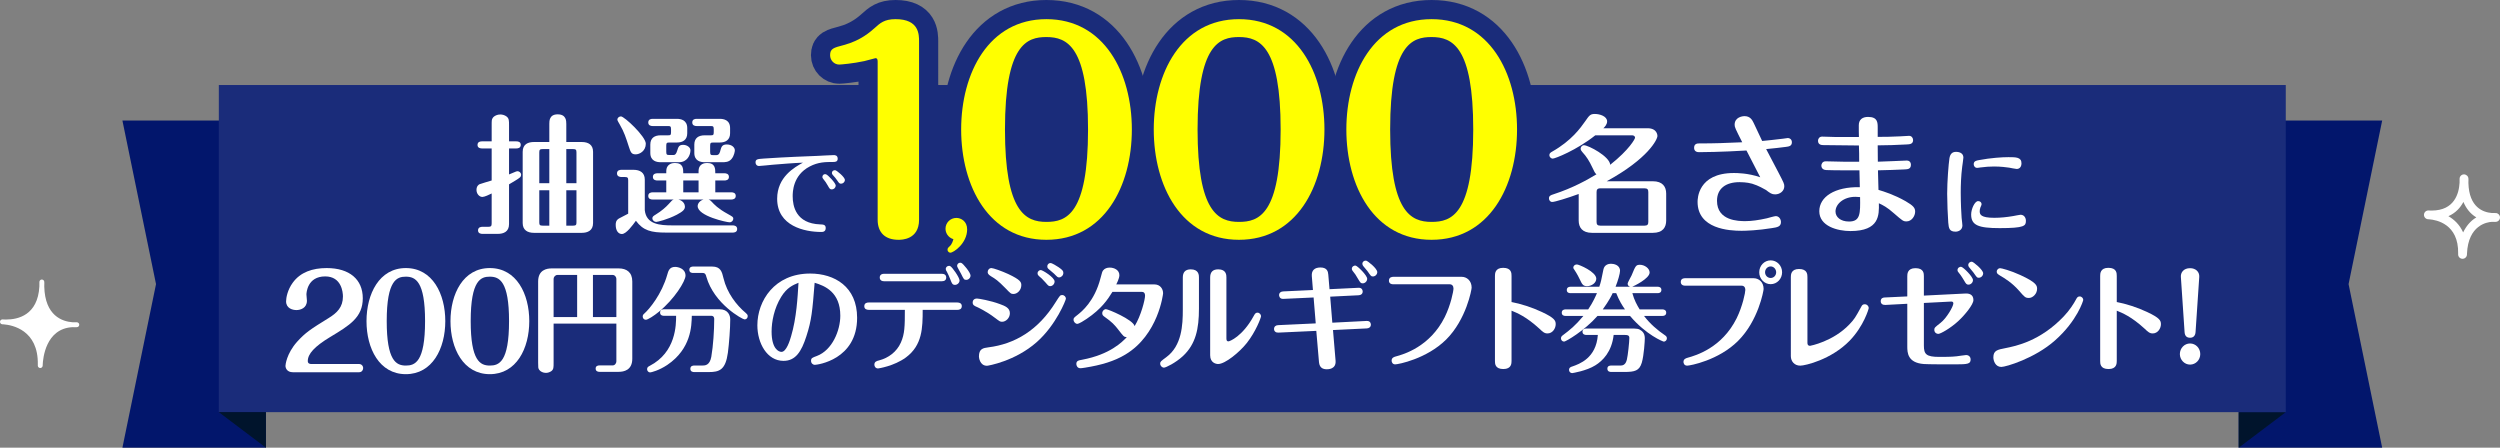 <?xml version="1.0" encoding="utf-8"?>
<!-- Generator: Adobe Illustrator 16.0.0, SVG Export Plug-In . SVG Version: 6.00 Build 0)  -->
<!DOCTYPE svg PUBLIC "-//W3C//DTD SVG 1.1//EN" "http://www.w3.org/Graphics/SVG/1.1/DTD/svg11.dtd">
<svg version="1.1" id="レイヤー_1" xmlns="http://www.w3.org/2000/svg" xmlns:xlink="http://www.w3.org/1999/xlink" x="0px"
	 y="0px" width="1236.858px" height="221.489px" viewBox="0 0 1236.858 221.489" enable-background="new 0 0 1236.858 221.489"
	 xml:space="preserve">
<rect x="0" y="0" width="1236.858" height="221.489" fill="#808080" stroke="none"/>
<g>
	<path fill-rule="evenodd" clip-rule="evenodd" fill="#FFFFFF" d="M20.701,139.493c0,0,1.555,21.048-19.496,19.742
		c0,0,19.388,0.096,18.702,21.638c0,0-0.005-21.144,18.095-20.217C38.002,160.656,19.968,162.497,20.701,139.493z"/>
	<path fill="#FFFFFF" d="M19.908,182.079c-0.006,0-0.013,0-0.019,0c-0.658-0.011-1.187-0.547-1.188-1.206c0,0,0-0.167,0.012-0.471
		c0.33-17.229-12.803-19.608-16.876-19.927c-0.232-0.01-0.467-0.021-0.705-0.036c-0.651-0.04-1.151-0.591-1.13-1.243
		c0.021-0.65,0.557-1.168,1.208-1.168c0.001,0,0.001,0,0.002,0c0,0,0.276,0.001,0.765,0.038c0.364,0.014,0.717,0.021,1.066,0.021
		c0.001,0,0.002,0,0.003,0c5.799-0.001,15.639-2.129,16.438-16.356c-0.016-0.737-0.012-1.502,0.013-2.275
		c0.021-0.642,0.54-1.155,1.181-1.168c0.646,0.004,1.181,0.479,1.229,1.118c0.003,0.039,0.067,0.948-0.007,2.363
		c0.356,14.47,8.902,17.289,14.022,17.672c0.687-0.03,1.401-0.027,2.145,0.011c0.63,0.032,1.129,0.544,1.145,1.175
		c0.016,0.631-0.456,1.167-1.083,1.23c-0.042,0.005-0.423,0.042-1.055,0.042c-0.383,0-0.779-0.014-1.18-0.041
		c-13.356,0.677-14.643,15.592-14.765,18.616c-0.003,0.145-0.007,0.291-0.011,0.438C21.092,181.563,20.558,182.079,19.908,182.079z
		 M9.027,159.779c4.267,1.769,9.13,5.33,11.148,12.5c0.329-1.016,0.731-2.057,1.224-3.083c2.014-4.197,5.022-7.105,8.846-8.602
		c-3.786-1.511-7.924-4.731-9.778-11.533c-0.5,1.373-1.163,2.758-2.041,4.075C16.188,156.499,13.039,158.719,9.027,159.779z"/>
</g>
<path fill="#FFFFFF" d="M1218.33,128.042c-0.011,0-0.021,0-0.032,0c-1.19-0.018-2.147-0.989-2.151-2.18c0,0,0-0.16,0.012-0.455
	c0.275-14.589-10.772-16.624-14.236-16.899c-0.21-0.009-0.422-0.02-0.638-0.033c-1.177-0.073-2.077-1.067-2.04-2.246
	c0.036-1.178,1.008-2.114,2.187-2.115c0,0,0.269,0,0.744,0.036c0.308,0.012,0.609,0.017,0.905,0.017c0,0,0.002,0,0.003,0
	c11.271-0.001,13.472-8.554,13.772-13.715c-0.014-0.668-0.01-1.358,0.013-2.075c0.037-1.161,0.976-2.089,2.137-2.112
	c1.136,0.008,2.136,0.864,2.222,2.022c0.007,0.093,0.063,0.932-0.003,2.233c0.313,12.125,7.337,14.53,11.593,14.867
	c0.637-0.027,1.294-0.022,1.979,0.012c1.136,0.059,2.028,0.98,2.062,2.118c0.033,1.137-0.82,2.109-1.951,2.233
	c0,0-0.805,0.093-2.138,0.009c-2.206,0.135-11.678,1.553-12.248,15.787l-0.01,0.386
	C1220.473,127.112,1219.506,128.042,1218.33,128.042z M1211.326,106.956c2.782,1.601,5.539,4.107,7.299,8.026
	c1.447-3.022,3.576-5.677,6.523-7.427c-3.206-1.897-5.18-4.76-6.392-7.657C1217.297,102.671,1214.984,105.338,1211.326,106.956z"/>
<g>
	<polygon fill="#02166C" points="1107.577,221.489 1178.564,221.489 1161.941,140.565 1178.564,59.641 1107.577,59.641 	"/>
	<polygon fill="#00142C" points="1130.869,203.909 1107.577,221.489 1107.577,203.909 	"/>
	<polygon fill="#02166C" points="131.552,221.489 60.564,221.489 77.187,140.565 60.564,59.641 131.552,59.641 	"/>
	<rect x="108.26" y="42.061" fill="#1A2C7A" width="1022.609" height="161.848"/>
	<polygon fill="#00142C" points="108.26,203.909 131.552,221.489 131.552,203.909 	"/>
</g>
<g>
	<g>
		<path fill="#FFFFFF" d="M243.251,73.44h-4.838c-0.7,0-2.164-0.191-2.164-1.719c0-1.655,1.464-1.783,2.164-1.783h4.838v-7.894
			c0-2.546,0-2.928,0.573-3.756c0.7-1.018,2.228-1.655,3.692-1.655c1.019,0,2.228,0.319,3.119,1.019
			c1.21,0.955,1.21,1.973,1.21,4.393v7.894h3.628c0.7,0,2.165,0.127,2.165,1.719c0,1.655-1.528,1.783-2.165,1.783h-3.628v12.859
			c0.509-0.191,2.864-1.21,3.373-1.401c0.255-0.063,0.51-0.191,0.828-0.191c0.891,0,1.782,0.764,1.782,1.782
			c0,0.318-0.127,0.892-0.573,1.273c-0.764,0.764-3.946,2.546-5.41,3.438v19.671c0,3.82-2.738,4.838-5.603,4.838h-7.575
			c-0.7,0-2.165-0.19-2.165-1.719c0-1.654,1.528-1.782,2.165-1.782h2.928c1.337,0,1.655-0.382,1.655-1.719V95.721
			c-1.146,0.572-3.564,1.719-4.583,1.719c-1.528,0-2.929-1.528-2.929-3.501c0-1.846,1.082-2.611,1.528-2.801
			c0.509-0.255,5.028-1.527,5.983-1.846V73.44z M271.771,61.344c0-1.527,0-4.774,4.138-4.774c4.202,0,4.266,3.183,4.266,4.774v8.913
			h7.639c3.247,0,5.603,1.337,5.603,4.838v35.268c0,3.756-2.737,4.838-5.603,4.838h-23.617c-3.247,0-5.603-1.4-5.603-4.838V75.095
			c0-3.82,2.737-4.838,5.603-4.838h7.575V61.344z M271.771,73.758h-3.311c-1.4,0-1.654,0.382-1.654,1.719v15.151h4.965V73.758z
			 M271.771,94.129h-4.965v15.852c0,1.273,0.254,1.656,1.654,1.656h3.311V94.129z M280.174,90.628h5.029V75.477
			c0-1.337-0.255-1.719-1.655-1.719h-3.374V90.628z M280.174,111.636h3.374c1.4,0,1.655-0.383,1.655-1.656V94.129h-5.029V111.636z"
			/>
		<path fill="#FFFFFF" d="M310.789,89.228c0-1.273-0.255-1.655-1.719-1.655h-1.655c-0.764,0-2.165-0.255-2.165-1.783
			c0-1.591,1.465-1.782,2.165-1.782h5.983c3.247,0,5.603,1.4,5.603,4.838v15.151c0.764,7.003,7.321,7.512,13.687,7.512h29.856
			c0.637,0,2.165,0.191,2.165,1.782c0,1.655-1.528,1.782-2.165,1.782h-32.976c-7.448,0-11.331-0.954-14.96-5.856
			c-1.655,2.292-4.774,6.557-6.938,6.557c-1.719,0-3.056-1.592-3.056-4.521c0-1.082,0.127-2.291,1.654-3.183
			c0.7-0.382,3.884-1.974,4.521-2.355V89.228z M314.481,76.368c-2.165,0-2.483-1.146-3.374-3.819
			c-1.4-4.329-2.292-7.194-4.521-11.014c-0.509-0.891-1.146-1.91-1.146-2.292c0-1.019,0.892-1.655,1.782-1.655
			c1.655,0,12.286,9.931,12.286,13.496C319.51,74.713,316.454,76.368,314.481,76.368z M333.261,76.687
			c0.7,0,1.273-0.446,1.782-2.165c0.573-1.846,0.892-2.865,2.929-2.865c1.909,0,3.628,1.274,3.628,2.674
			c0,2.418-1.654,5.92-5.602,5.92h-9.167c-1.846,0-5.093-0.51-5.093-4.583V71.53c0-3.31,2.164-4.583,5.093-4.583h3.629
			c1.209,0,1.527-0.127,1.527-1.528v-1.528c0-1.4-0.382-1.528-1.527-1.528h-7.576c-0.7,0-2.164-0.191-2.164-1.783
			c0-1.655,1.528-1.782,2.164-1.782h12.032c1.782,0,5.093,0.509,5.093,4.583v2.547c0,3.311-2.229,4.583-5.093,4.583h-3.756
			c-1.21,0-1.528,0.191-1.528,1.528v3.119c0,1.4,0.382,1.528,1.528,1.528H333.261z M329.632,95.148v-5.856h-4.456
			c-0.7,0-2.164-0.191-2.164-1.783c0-1.528,1.4-1.783,2.164-1.783h4.456v-0.955c0-3.946,3.374-4.138,4.266-4.138
			c4.138,0,4.138,2.865,4.138,5.093h7.575v-1.019c0-3.819,3.12-4.074,4.202-4.074c4.074,0,4.074,2.865,4.074,5.093h4.583
			c0.637,0,2.165,0.19,2.165,1.783c0,1.591-1.465,1.783-2.165,1.783h-4.583v5.856h7.957c0.637,0,2.164,0.127,2.164,1.782
			c0,1.592-1.527,1.783-2.164,1.783h-11.268c0.573,0.191,0.955,0.446,1.527,1.083c1.21,1.337,3.184,3.437,7.83,5.983
			c2.61,1.464,2.865,1.592,2.865,2.419c0,0.892-0.764,1.783-1.846,1.783c-1.337,0-15.788-3.056-15.788-8.021
			c0-1.273,1.082-2.737,2.929-3.247h-12.478c2.61,0.637,3.246,2.546,3.246,3.501c0,1.4-0.891,2.355-4.01,4.011
			c-4.647,2.418-9.613,3.564-10.186,3.564c-0.955,0-1.91-0.827-1.91-1.782c0-0.828,0.509-1.146,1.528-1.782
			c3.055-1.847,5.22-3.82,6.429-5.157c1.72-1.909,1.91-2.164,2.674-2.355h-10.504c-0.764,0-2.164-0.191-2.164-1.783
			c0-1.528,1.4-1.782,2.164-1.782H329.632z M338.035,89.292v5.856h7.575v-5.856H338.035z M352.868,70.512
			c-1.21,0-1.528,0.191-1.528,1.528v3.119c0,1.464,0.382,1.591,1.528,1.591h1.527c1.464,0,1.782-1.4,2.037-2.418
			c0.446-1.528,0.764-2.865,3.119-2.865c2.419,0,4.011,1.401,4.011,2.929c0,0.318-0.255,2.61-1.655,4.265
			c-1.337,1.591-3.183,1.591-4.646,1.591h-8.658c-1.846,0-5.093-0.51-5.093-4.583V71.53c0-3.31,2.164-4.583,5.093-4.583h2.992
			c1.21,0,1.527-0.127,1.527-1.528v-1.528c0-1.4-0.382-1.528-1.527-1.528h-6.938c-0.765,0-2.165-0.191-2.165-1.783
			c0-1.655,1.464-1.782,2.165-1.782h11.458c1.847,0,5.093,0.509,5.093,4.583v2.547c0,3.311-2.228,4.583-5.093,4.583H352.868z"/>
		<path fill="#FFFFFF" d="M382.304,81.498c-1.119,0.098-6.079,0.632-6.857,0.632c-0.875,0-1.653-0.681-1.653-1.75
			c0-1.654,0.973-1.703,4.23-1.945c10.699-0.729,21.495-1.119,26.406-1.313c0.098,0,6.954-0.389,8.072-0.389
			c0.438,0,1.945,0,1.945,1.799c0,1.605-1.41,1.605-2.334,1.605c-3.599,0-7.294,0-11.525,2.236
			c-8.413,4.377-8.413,12.79-8.413,14.735c0,4.862,1.605,13.47,13.568,13.908c1.507,0.049,2.771,0.098,2.771,1.799
			c0,1.945-1.556,1.945-2.285,1.945c-8.073,0-21.738-2.869-21.738-16.437c0-10.795,8.608-15.562,12.741-17.847
			C392.224,80.671,387.264,81.108,382.304,81.498z M413.475,91.807c0,0.924-0.826,1.896-1.993,1.896
			c-0.876,0-1.119-0.438-1.945-1.896c-0.827-1.41-1.216-2.043-2.188-3.209c-0.243-0.292-0.486-0.632-0.486-1.07
			c0-0.827,0.729-1.556,1.751-1.313C409.585,86.458,413.475,90.591,413.475,91.807z M417.998,89.035
			c0,1.021-0.925,1.849-1.897,1.849c-0.826,0-1.021-0.341-1.993-1.751c-0.633-0.924-0.973-1.313-2.14-2.626
			c-0.098-0.146-0.39-0.486-0.39-0.973c0-0.778,0.729-1.459,1.702-1.313C413.913,84.318,417.998,87.576,417.998,89.035z"/>
	</g>
	<g>
		<g>
			<path fill="#FFFFFF" d="M789.26,66.947c-9.357,7.448-19.989,11.522-21.007,11.522c-0.955,0-1.72-0.827-1.72-1.719
				c0-0.955,0.7-1.336,1.465-1.782c9.549-5.411,14.005-11.777,16.169-14.833c2.165-3.12,2.61-3.756,4.902-3.756
				c2.419,0,6.048,1.146,6.048,3.692c0,1.528-1.21,2.738-1.847,3.375h21.836c4.901,0,4.901,3.692,4.901,3.819
				c0,1.719-4.584,11.204-25.082,22.408h22.79c4.838,0,6.621,2.674,6.621,6.111v13.305c0,3.374-1.655,6.111-6.621,6.111h-30.047
				c-4.839,0-6.621-2.674-6.621-6.111V95.975c-5.411,1.974-11.777,3.947-13.113,3.947c-1.019,0-1.592-0.891-1.592-1.783
				c0-1.273,0.891-1.591,2.292-2.037c9.804-3.183,16.869-7.257,21.198-9.867c-0.637-0.446-1.146-1.4-2.101-3.501
				c-1.4-2.992-2.865-5.347-4.838-7.448c-0.318-0.382-0.892-1.019-0.892-1.719c0-0.827,0.7-1.719,1.655-1.719
				c2.164,0,12.731,5.539,12.986,9.677c9.549-7.576,12.286-12.859,12.286-13.369c0-0.127,0-1.209-1.591-1.209H789.26z
				 M815.488,95.021c0-1.21-0.382-1.847-1.847-1.847h-21.898c-1.465,0-1.847,0.7-1.847,1.847v14.769c0,1.21,0.382,1.847,1.847,1.847
				h21.898c1.465,0,1.847-0.637,1.847-1.847V95.021z"/>
			<path fill="#FFFFFF" d="M840.564,75.286c-2.355,0-2.419-1.719-2.419-2.165c0-2.164,1.783-2.164,2.547-2.164
				c8.085,0,12.223-0.191,21.262-0.573c-3.374-6.685-3.756-7.448-3.756-8.658c0-3.693,3.692-4.265,4.902-4.265
				c2.801,0,3.819,1.91,4.52,3.374c1.4,2.991,3.819,8.148,4.201,8.912c2.483-0.255,7.13-0.7,10.44-1.146
				c0.382-0.063,1.974-0.318,2.292-0.318c0.764,0,1.974,0.573,1.974,2.101c0,1.846-1.4,2.101-2.992,2.292
				c-3.119,0.445-5.538,0.636-9.74,1.082c0.573,1.082,5.093,9.74,6.111,11.649c2.61,5.029,2.865,5.539,2.865,6.748
				c0,2.419-2.229,4.011-4.521,4.011c-1.719,0-2.419-0.573-4.646-2.228c-0.828-0.446-3.565-2.101-6.748-3.056
				c-2.737-0.764-5.729-0.764-6.239-0.764c-6.812,0-11.14,3.183-11.14,9.231c0,9.931,10.694,10.058,14.005,10.058
				c3.056,0,6.685-0.51,10.631-1.4c0.7-0.191,3.819-1.083,4.456-1.083c1.528,0,2.547,1.464,2.547,2.928
				c0,2.292-1.847,2.61-4.393,2.992c-6.939,1.146-12.986,1.337-15.088,1.337c-6.111,0-21.771-0.892-21.771-14.323
				c0-1.273,0-14.26,17.952-14.26c1.4,0,7.003,0,13.051,2.101c-2.229-4.393-4.711-9.167-6.812-13.241
				C851.642,75.222,841.901,75.286,840.564,75.286z"/>
			<path fill="#FFFFFF" d="M943.435,79.424c0.828,0,1.974,0.509,1.974,2.101c0,2.101-1.527,2.228-3.119,2.292
				c-2.737,0.191-10.313,0.382-13.178,0.446c0,1.019,0.255,9.167,0.255,9.676c2.929,0.891,7.703,2.355,13.433,5.602
				c3.819,2.228,4.71,3.31,4.71,5.156c0,2.165-1.719,4.838-4.265,4.838c-1.655,0-1.974-0.318-6.238-4.011
				c-3.438-3.056-5.411-4.011-7.448-4.965c0.127,5.856,0.318,13.75-14.069,13.75c-6.43,0-15.405-2.419-15.405-9.803
				c0-7.13,7.639-12.159,20.053-11.905c-0.063-1.336-0.191-7.13-0.191-8.339c-1.4,0-12.223,0.063-16.424-0.127
				c-2.292-0.127-2.419-1.783-2.419-2.228c0-0.573,0.382-2.101,2.164-2.101c1.4,0,7.321,0.191,8.53,0.191
				c2.102,0,6.176,0.064,8.021,0c0-1.273,0-6.875-0.127-8.021c-4.457,0-15.852-0.127-17.57-0.191c-0.892,0-2.674-0.127-2.674-2.165
				c0-0.827,0.573-2.036,2.037-2.036c0.445,0,5.793,0.19,6.493,0.19h11.714c-0.064-0.573-0.064-4.583-0.064-5.793
				c0-2.864,1.847-4.138,4.584-4.138c4.774,0,4.774,2.801,4.774,5.411v4.456c4.138,0,5.411,0,11.013-0.254
				c0.7-0.064,4.139-0.255,4.521-0.255c1.209,0,1.974,1.019,1.974,2.101c0,1.973-1.655,2.101-3.247,2.164
				c-5.156,0.255-9.485,0.445-14.26,0.445c0,1.783,0.063,4.902,0.063,8.085C931.34,79.997,942.162,79.424,943.435,79.424z
				 M917.907,97.376c-5.856,0-9.804,3.628-9.804,7.257c0,2.674,2.42,4.966,6.685,4.966c5.666,0,5.603-4.011,5.475-12.096
				C919.499,97.44,918.735,97.376,917.907,97.376z"/>
			<path fill="#FFFFFF" d="M963.885,110.092c-0.243-3.016-0.535-10.358-0.535-14.2c0-6.176,0.681-14.589,1.118-17.556
				c0.341-2.14,1.361-3.209,3.259-3.209c1.896,0,3.646,0.778,3.646,2.82c0,0.438-0.486,3.938-0.583,4.522
				c-0.584,4.522-0.729,9.337-0.729,12.79c0,4.766,0.292,11.185,0.438,12.546c0.146,1.604,0.389,3.015,0.389,3.744
				c0,2.237-1.993,3.064-3.355,3.064C964.419,114.615,964.128,112.961,963.885,110.092z M1002.302,109.216
				c0,2.48-0.535,3.647-12.984,3.647c-10.649,0-14.103-1.459-14.103-6.76c0-2.626,1.751-6.613,3.453-6.613
				c1.021,0,1.702,0.681,1.702,1.507c0,0.438-0.438,1.313-0.584,1.653c-0.243,0.681-0.34,1.362-0.34,1.848
				c0,1.653,0.534,3.258,7.245,3.258c3.064,0,6.322-0.341,9.386-0.875c0.632-0.098,3.112-0.632,3.55-0.632
				C1001.476,106.25,1002.302,107.806,1002.302,109.216z M997.73,83.588c-0.583,0-3.112-0.535-3.647-0.632
				c-1.264-0.195-4.23-0.584-7.537-0.584c-2.14,0-4.23,0.146-6.856,0.486c-0.243,0.049-1.119,0.195-1.508,0.195
				c-1.118,0-1.702-0.972-1.702-1.799c0-1.556,1.265-1.799,2.577-2.042c5.981-1.119,11.477-1.459,14.638-1.459
				c3.647,0,6.419,0,6.419,3.015C1000.113,82.421,999.287,83.588,997.73,83.588z"/>
		</g>
	</g>
	<g>
		<g>
			
				<path fill="#1A2C7A" stroke="#1A2C7A" stroke-width="18.955" stroke-linecap="round" stroke-linejoin="round" stroke-miterlimit="10" d="
				M454.699,108.727c0,9.912-8.723,9.912-10.177,9.912c-6.607,0-10.308-3.568-10.308-9.912V30.623c0-0.661,0-1.851-1.058-1.851
				c-0.132,0-4.625,1.189-5.551,1.454c-5.418,1.189-11.63,1.718-12.422,1.718c-2.379,0-4.494-1.982-4.494-4.625
				c0-3.304,1.719-3.7,6.74-5.022c8.458-2.246,13.216-6.608,15.33-8.458c2.644-2.379,4.758-4.361,10.309-4.361
				c11.63,0,11.63,7.533,11.63,11.102V108.727z"/>
			
				<path fill="#1A2C7A" stroke="#1A2C7A" stroke-width="18.955" stroke-linecap="round" stroke-linejoin="round" stroke-miterlimit="10" d="
				M467.784,113.135c0-2.897,2.365-5.323,5.382-5.323c2.307,0,5.323,1.656,5.323,5.678c0,6.86-6.684,11.532-8.34,11.532
				c-0.414,0-1.36-0.413-1.36-1.478c0-0.71,0.237-0.947,1.124-1.775c1.064-0.945,1.538-2.602,1.774-3.43
				C468.789,117.393,467.784,114.969,467.784,113.135z"/>
			
				<path fill="#1A2C7A" stroke="#1A2C7A" stroke-width="18.955" stroke-linecap="round" stroke-linejoin="round" stroke-miterlimit="10" d="
				M559.976,64.058c0,28.281-13.876,54.58-42.29,54.58c-28.413,0-42.157-26.431-42.157-54.58c0-27.885,13.612-54.581,42.157-54.581
				C546.364,9.477,559.976,36.173,559.976,64.058z M497.202,64.058c0,40.836,10.176,45.726,20.483,45.726
				c9.78,0,20.617-3.568,20.617-45.726c0-40.969-10.309-45.727-20.617-45.727C508.171,18.332,497.202,21.768,497.202,64.058z"/>
			
				<path fill="#1A2C7A" stroke="#1A2C7A" stroke-width="18.955" stroke-linecap="round" stroke-linejoin="round" stroke-miterlimit="10" d="
				M655.261,64.058c0,28.281-13.876,54.58-42.29,54.58c-28.413,0-42.157-26.431-42.157-54.58c0-27.885,13.612-54.581,42.157-54.581
				C641.649,9.477,655.261,36.173,655.261,64.058z M592.487,64.058c0,40.836,10.176,45.726,20.483,45.726
				c9.78,0,20.617-3.568,20.617-45.726c0-40.969-10.309-45.727-20.617-45.727C603.456,18.332,592.487,21.768,592.487,64.058z"/>
			
				<path fill="#1A2C7A" stroke="#1A2C7A" stroke-width="18.955" stroke-linecap="round" stroke-linejoin="round" stroke-miterlimit="10" d="
				M750.547,64.058c0,28.281-13.876,54.58-42.29,54.58c-28.413,0-42.157-26.431-42.157-54.58c0-27.885,13.612-54.581,42.157-54.581
				C736.936,9.477,750.547,36.173,750.547,64.058z M687.773,64.058c0,40.836,10.176,45.726,20.483,45.726
				c9.78,0,20.617-3.568,20.617-45.726c0-40.969-10.309-45.727-20.617-45.727C698.742,18.332,687.773,21.768,687.773,64.058z"/>
		</g>
		<polygon fill="#1A2C7A" points="548.745,20.94 494.142,20.94 488.142,66.982 542.745,66.982 		"/>
		<polygon fill="#1A2C7A" points="635.869,21.409 588.011,21.409 582.011,61.764 629.869,61.764 		"/>
		<polygon fill="#1A2C7A" points="723.917,21.409 676.059,21.409 670.059,61.764 717.917,61.764 		"/>
		<g>
			<path fill="#FFFF00" d="M454.699,108.727c0,9.912-8.723,9.912-10.177,9.912c-6.607,0-10.308-3.568-10.308-9.912V30.623
				c0-0.661,0-1.851-1.058-1.851c-0.132,0-4.625,1.189-5.551,1.454c-5.418,1.189-11.63,1.718-12.422,1.718
				c-2.379,0-4.494-1.982-4.494-4.625c0-3.304,1.719-3.7,6.74-5.022c8.458-2.246,13.216-6.608,15.33-8.458
				c2.644-2.379,4.758-4.361,10.309-4.361c11.63,0,11.63,7.533,11.63,11.102V108.727z"/>
			<path fill="#FFFF00" d="M467.784,113.135c0-2.897,2.365-5.323,5.382-5.323c2.307,0,5.323,1.656,5.323,5.678
				c0,6.86-6.684,11.532-8.34,11.532c-0.414,0-1.36-0.413-1.36-1.478c0-0.71,0.237-0.947,1.124-1.775
				c1.064-0.945,1.538-2.602,1.774-3.43C468.789,117.393,467.784,114.969,467.784,113.135z"/>
			<path fill="#FFFF00" d="M559.976,64.058c0,28.281-13.876,54.58-42.29,54.58c-28.413,0-42.157-26.431-42.157-54.58
				c0-27.885,13.612-54.581,42.157-54.581C546.364,9.477,559.976,36.173,559.976,64.058z M497.202,64.058
				c0,40.836,10.176,45.726,20.483,45.726c9.78,0,20.617-3.568,20.617-45.726c0-40.969-10.309-45.727-20.617-45.727
				C508.171,18.332,497.202,21.768,497.202,64.058z"/>
			<path fill="#FFFF00" d="M655.261,64.058c0,28.281-13.876,54.58-42.29,54.58c-28.413,0-42.157-26.431-42.157-54.58
				c0-27.885,13.612-54.581,42.157-54.581C641.649,9.477,655.261,36.173,655.261,64.058z M592.487,64.058
				c0,40.836,10.176,45.726,20.483,45.726c9.78,0,20.617-3.568,20.617-45.726c0-40.969-10.309-45.727-20.617-45.727
				C603.456,18.332,592.487,21.768,592.487,64.058z"/>
			<path fill="#FFFF00" d="M750.547,64.058c0,28.281-13.876,54.58-42.29,54.58c-28.413,0-42.157-26.431-42.157-54.58
				c0-27.885,13.612-54.581,42.157-54.581C736.936,9.477,750.547,36.173,750.547,64.058z M687.773,64.058
				c0,40.836,10.176,45.726,20.483,45.726c9.78,0,20.617-3.568,20.617-45.726c0-40.969-10.309-45.727-20.617-45.727
				C698.742,18.332,687.773,21.768,687.773,64.058z"/>
		</g>
	</g>
</g>
<g>
	<g>
		<path fill="#FFFFFF" d="M177.658,180.096c1.221,0,2.014,0.953,2.014,2.033c0,0.953-0.671,2.034-2.014,2.034h-32.759
			c-3.051,0-3.66-2.225-3.66-3.178c0-0.317,0.427-5.91,5.734-11.884c4.147-4.576,6.588-6.165,15.739-11.821
			c4.087-2.542,6.954-5.339,6.954-10.613c0-2.034-0.671-9.915-8.785-9.915c-8.845,0-9.272,8.135-9.272,8.961
			c0,0.509,0.244,2.606,0.244,3.051c0,3.687-3.233,4.64-5.186,4.64c-1.891,0-5.124-0.826-5.124-4.321c0-1.78,0.732-5.72,3.294-9.215
			c3.782-5.212,9.761-7.246,16.776-7.246c11.347,0,17.874,5.656,17.874,14.936c0,9.469-6.527,13.409-16.166,19.192
			c-7.747,4.703-11.042,8.326-11.042,11.885c0,1.08,0.793,1.462,1.709,1.462H177.658z"/>
		<path fill="#FFFFFF" d="M220.305,158.87c0,13.6-6.405,26.247-19.521,26.247s-19.46-12.711-19.46-26.247
			c0-13.41,6.283-26.248,19.46-26.248C214.021,132.622,220.305,145.459,220.305,158.87z M191.328,158.87
			c0,19.638,4.697,21.989,9.455,21.989c4.515,0,9.517-1.716,9.517-21.989c0-19.701-4.758-21.99-9.517-21.99
			C196.391,136.879,191.328,138.533,191.328,158.87z"/>
		<path fill="#FFFFFF" d="M261.854,158.87c0,13.6-6.406,26.247-19.521,26.247c-13.116,0-19.461-12.711-19.461-26.247
			c0-13.41,6.283-26.248,19.461-26.248C255.569,132.622,261.854,145.459,261.854,158.87z M232.876,158.87
			c0,19.638,4.697,21.989,9.456,21.989c4.514,0,9.517-1.716,9.517-21.989c0-19.701-4.759-21.99-9.517-21.99
			C237.939,136.879,232.876,138.533,232.876,158.87z"/>
		<path fill="#FFFFFF" d="M273.893,160.113v19.289c0,2.427,0,3.292-1.054,4.159c-0.832,0.635-1.94,0.924-2.772,0.924
			c-1.331,0-2.717-0.635-3.327-1.56c-0.499-0.751-0.499-1.155-0.499-3.523v-40.139c0-5.718,4.214-6.47,6.654-6.47h33.215
			c3.826,0,6.709,1.849,6.709,6.47v38.233c0,5.717-4.27,6.469-6.709,6.469h-9.538c-0.609,0-1.885-0.174-1.885-1.617
			c0-1.387,1.22-1.56,1.885-1.56h6.544c1.108,0,1.829-1.098,1.829-1.964v-18.712H273.893z M285.537,156.877v-20.849h-9.76
			c-1.108,0-1.885,1.098-1.885,1.906v18.942H285.537z M304.944,156.877v-18.942c0-0.809-0.721-1.906-1.829-1.906h-9.76v20.849
			H304.944z"/>
		<path fill="#FFFFFF" d="M326.016,154.221c-2.44,2.021-5.546,3.985-6.488,3.985c-0.832,0-1.553-0.636-1.553-1.618
			c0-0.635,0.277-1.039,0.832-1.501c2.439-2.136,8.595-9.529,11.312-19.174c0.499-1.791,1.054-3.87,3.882-3.87
			c1.275,0,5.157,0.693,5.157,4.332C339.157,139.032,333.723,147.926,326.016,154.221z M328.455,156.243
			c-0.61,0-1.886-0.173-1.886-1.617c0-1.502,1.331-1.617,1.886-1.617h27.559c4.215,0,5.268,3.119,5.268,4.967
			c0,4.447-0.554,11.897-1.164,16.519c-1.164,8.489-4.159,9.587-9.482,9.587h-7.208c-0.61,0-1.886-0.174-1.886-1.617
			c0-1.502,1.331-1.617,1.886-1.617h3.992c1.331,0,3.716,0,4.491-4.332c0.943-5.429,1.442-13.109,1.442-18.654
			c0-1.386-0.888-1.617-1.331-1.617h-9.759c-0.111,4.967-0.277,16.287-12.145,24.314c-4.158,2.773-7.984,3.696-8.483,3.696
			c-0.776,0-1.497-0.692-1.497-1.617c0-0.981,0.721-1.328,1.275-1.617c13.086-6.757,13.086-20.444,13.086-24.776H328.455z
			 M342.928,135.047c-0.61,0-1.886-0.116-1.886-1.56c0-1.502,1.331-1.617,1.886-1.617h9.371c4.27,0,4.88,2.599,5.656,5.833
			c1.719,7.161,6.321,13.227,11.034,17.153c0.499,0.462,0.942,0.809,0.942,1.56c0,0.866-0.609,1.616-1.553,1.616
			c-0.998,0-15.082-7.623-18.908-21.08c-0.277-1.039-0.499-1.905-1.885-1.905H342.928z"/>
		<path fill="#FFFFFF" d="M398.933,166.408c-2.44,7.565-5.323,12.128-11.313,12.128c-8.096,0-12.92-8.721-12.92-17.615
			c0-12.013,8.429-25.585,26.117-25.585c12.089,0,23.234,6.526,23.234,21.889c0,20.792-19.741,23.276-20.905,23.276
			c-0.998,0-1.885-0.81-1.885-1.965c0-1.386,0.554-1.559,2.883-2.426c7.652-2.888,11.589-12.648,11.589-19.925
			c0-11.666-7.651-14.785-12.697-16.287C401.927,153.817,401.538,158.437,398.933,166.408z M386.512,146.829
			c-3.549,5.719-4.769,12.359-4.769,17.211c0,8.605,3.549,10.049,4.879,10.049c2.44,0,4.159-5.602,4.769-7.738
			c2.718-9.126,3.217-19.348,3.66-26.452C392.278,141.053,389.34,142.266,386.512,146.829z"/>
		<path fill="#FFFFFF" d="M429.763,153.297c-1.109,0-2.162-0.462-2.162-1.79c0-1.733,1.552-1.849,2.162-1.849h43.917
			c1.108,0,2.162,0.462,2.162,1.79c0,1.733-1.553,1.849-2.162,1.849H456.49c0,8.836-0.111,17.5-8.318,23.564
			c-5.933,4.331-13.641,5.429-13.751,5.429c-1.22,0-1.83-0.982-1.83-1.849c0-1.502,1.109-1.848,2.329-2.137
			c4.657-1.213,8.705-4.217,10.757-8.779c1.941-4.332,1.996-8.143,1.996-16.229H429.763z M465.972,135.452
			c1.22,0,2.163,0.577,2.163,1.848c0,1.328-0.943,1.848-2.163,1.848h-28.557c-2.163,0-2.163-1.616-2.163-1.848
			c0-0.289,0-1.848,2.163-1.848H465.972z M474.733,138.743c0,1.098-0.998,2.195-2.273,2.195c-1.221,0-1.553-0.693-2.273-2.656
			c-0.499-1.271-1.275-3.062-1.72-3.813c-0.443-0.693-0.554-0.924-0.554-1.386c0-0.981,0.831-1.56,1.607-1.56
			c0.167,0,0.333,0,0.555,0.115C471.073,132.043,474.733,137.299,474.733,138.743z M480.167,136.318
			c0,1.213-1.054,2.137-2.106,2.137c-1.109,0-1.221-0.231-2.606-3.062c-0.277-0.635-1.941-3.234-1.941-3.869
			c0-0.751,0.61-1.559,1.553-1.559c0.167,0,0.333,0.057,0.555,0.115C476.452,130.369,480.167,134.816,480.167,136.318z"/>
		<path fill="#FFFFFF" d="M492.2,157.224c-4.104-3.176-8.54-5.197-8.65-5.255c-1.497-0.636-2.329-0.982-2.329-2.368
			c0-0.809,0.499-1.905,2.162-1.905c0.666,0,6.599,0.98,11.367,2.771c2.496,0.924,4.88,1.849,4.88,4.505
			c0,2.368-1.996,4.216-3.826,4.216C494.806,159.188,494.75,159.131,492.2,157.224z M489.039,171.836
			c12.92-1.617,24.564-8.316,33.326-22.467c1.94-3.061,2.162-3.406,3.104-3.406c1.109,0,1.886,0.923,1.886,1.789
			c0,0.636-4.769,12.938-14.417,21.485c-10.758,9.529-24.232,11.724-24.62,11.724c-3.66,0-3.992-4.216-3.992-4.563
			C484.326,172.53,486.377,172.183,489.039,171.836z M497.468,142.613c-3.771-3.87-4.991-4.62-7.209-5.948
			c-1.386-0.867-1.607-1.444-1.607-2.08c0-0.981,0.721-1.963,1.885-1.963c0.832,0,5.157,1.501,8.262,2.945
			c6.267,2.945,6.488,4.101,6.488,5.545c0,2.31-1.886,4.331-3.882,4.331C500.185,145.443,499.907,145.154,497.468,142.613z
			 M521.755,139.263c0,1.328-1.109,2.31-2.163,2.31c-0.775,0-0.998-0.23-2.273-1.732c-1.497-1.732-2.551-2.656-3.271-3.234
			c-0.277-0.288-0.721-0.635-0.721-1.386c0-1.098,0.998-1.617,1.608-1.617C515.767,133.603,521.755,137.242,521.755,139.263z
			 M523.751,132.217c2.107,1.443,2.329,1.963,2.329,2.83c0,1.271-1.109,2.194-2.052,2.194c-0.721,0-0.721,0-2.551-1.849
			c-0.443-0.404-2.385-2.021-2.772-2.367c-0.499-0.463-0.555-0.809-0.555-1.213c0-1.155,0.888-1.675,1.553-1.675
			C520.535,130.138,522.753,131.582,523.751,132.217z"/>
		<path fill="#FFFFFF" d="M550.367,144.403c-2.273,3.639-5.268,8.317-12.81,13.399c-1.108,0.751-3.715,2.426-4.602,2.426
			c-0.832,0-1.83-0.924-1.83-2.079c0-0.809,0.222-0.982,2.052-2.426c1.885-1.502,8.317-6.526,11.312-18.192
			c0.776-2.946,0.832-3.12,1.275-3.755c0.776-0.982,1.94-1.386,3.271-1.386c2.163,0,4.769,1.155,4.769,3.755
			c0,1.617-1.386,4.273-1.553,4.562h18.854c2.939,0,4.325,2.253,4.325,4.39c0,0.347-2.329,20.561-18.687,30.321
			c-5.435,3.292-11.922,5.198-19.852,6.469c-1.441,0.23-1.94,0.288-2.385,0.288c-1.552,0-1.996-1.386-1.996-2.078
			c0-1.561,0.943-1.791,2.939-2.138c13.752-2.599,19.74-8.778,22.014-11.146c-1.387-0.058-1.719-0.52-3.771-3.177
			c-2.385-3.119-3.604-4.331-7.265-6.931c-0.609-0.462-1.108-0.808-1.108-1.732c0-1.155,0.942-2.021,1.83-2.021
			c1.053,0,13.363,5.14,14.195,8.373c3.16-5.082,5.156-13.109,5.156-15.016c0-0.404,0-1.906-1.553-1.906H550.367z"/>
		<path fill="#FFFFFF" d="M593.174,152.663c0,9.991-1.552,17.557-7.929,23.506c-3.604,3.35-8.484,5.718-9.371,5.718
			c-0.943,0-1.886-0.867-1.886-2.021c0-0.925,0.333-1.155,3.05-3.177c7.708-5.66,8.151-15.998,8.151-23.448v-15.94
			c0-2.599,1.22-4.043,3.937-4.043c4.048,0,4.048,3.004,4.048,4.043V152.663z M606.76,167.389c0,0.52,0,1.502,0.998,1.502
			c0.609,0,6.932-2.426,12.421-12.417c0.665-1.214,0.998-1.791,1.94-1.791c1.054,0,1.774,0.982,1.774,1.733
			c0,0.75-2.605,7.682-7.042,13.283c-3.604,4.563-10.702,10.396-14.195,10.396c-0.942,0-3.937-0.521-3.937-4.332v-38.465
			c0-2.657,1.275-4.043,3.992-4.043c4.048,0,4.048,2.945,4.048,4.043V167.389z"/>
		<path fill="#FFFFFF" d="M660.769,178.479c0.332,4.215-3.66,4.215-4.325,4.215c-1.774,0-3.604-0.577-3.882-3.522l-1.331-15.479
			l-18.798,0.866c-1.22,0.058-2.106-0.635-2.106-1.79c0-1.213,0.831-1.849,1.996-1.905l18.631-0.867l-1.054-12.821l-14.972,0.693
			c-1.94,0.115-2.106-1.56-2.106-1.849c0-1.155,0.831-1.79,1.996-1.848l14.75-0.693l-0.555-6.873
			c-0.222-2.888,1.441-4.273,4.27-4.273c3.271,0,3.771,1.963,3.882,3.522l0.609,7.22l14.307-0.693
			c1.94-0.115,2.107,1.502,2.107,1.791c0,1.213-0.832,1.848-1.997,1.906l-14.084,0.692l1.054,12.879l16.968-0.866
			c2.107-0.115,2.107,1.732,2.107,1.791c0,1.27-0.943,1.848-1.997,1.906l-16.745,0.808L660.769,178.479z M676.405,137.935
			c0,1.212-1.054,2.252-2.218,2.252c-0.998,0-1.221-0.404-2.329-2.252c-0.943-1.675-1.664-2.772-2.662-3.928
			c-0.277-0.289-0.388-0.692-0.388-1.04c0-1.097,1.164-1.732,1.885-1.559C671.637,131.582,676.405,136.202,676.405,137.935z
			 M681.396,134.642c0,1.098-0.998,2.138-2.162,2.138c-0.888,0-1.054-0.289-2.662-2.6c-0.277-0.404-1.83-2.137-2.107-2.541
			c-0.276-0.346-0.443-0.693-0.443-1.155c0-0.923,0.832-1.675,1.941-1.501C676.627,129.098,681.396,132.793,681.396,134.642z"/>
		<path fill="#FFFFFF" d="M723.205,136.953c2.385,0,4.88,1.849,4.88,5.371c0,0.866-2.606,15.709-12.587,25.644
			c-9.704,9.645-23.844,12.302-25.23,12.302c-1.441,0-1.774-1.271-1.774-1.849c0-1.502,1.275-1.848,2.107-2.079
			c3.882-1.04,16.856-4.794,24.176-19.464c2.995-6.063,4.325-12.821,4.325-14.148c0-1.271-0.721-2.08-1.829-2.08h-27.947
			c-2.163,0-2.163-1.56-2.163-1.79c0-1.732,1.497-1.906,2.163-1.906H723.205z"/>
		<path fill="#FFFFFF" d="M747.825,178.536c0,1.155,0,4.043-4.048,4.043c-4.159,0-4.159-2.714-4.159-3.984v-42.045
			c0-1.098,0-4.044,4.048-4.044c4.159,0,4.159,2.715,4.159,4.044v12.879c4.325,0.808,10.092,2.599,14.972,4.908
			c6.432,3.004,6.876,4.332,6.876,6.064c0,2.08-1.553,4.563-4.048,4.563c-1.553,0-2.329-0.75-4.104-2.426
			c-6.433-5.891-10.979-7.738-13.696-8.836V178.536z"/>
		<path fill="#FFFFFF" d="M774.552,156.301c-0.609,0-1.885-0.116-1.885-1.618c0-1.443,1.331-1.617,1.885-1.617h11.201
			c2.44-3.58,3.826-6.872,4.325-8.027h-13.03c-0.61,0-1.886-0.115-1.886-1.56c0-1.502,1.331-1.617,1.886-1.617h14.195
			c0.831-2.482,0.942-3.061,2.051-8.605c0.499-2.311,2.551-2.772,3.716-2.772c1.386,0,4.491,0.578,4.491,3.523
			c0,1.271-1.054,5.024-2.218,7.854h7.208c-0.776-0.23-1.22-0.75-1.22-1.502c0-0.692,1.719-3.523,1.941-4.1
			c1.94-4.679,2.106-5.256,4.158-5.256c2.218,0,4.769,1.732,4.769,3.812c0,3.003-7.818,6.757-8.595,7.046h12.532
			c0.609,0,1.885,0.174,1.885,1.56c0,1.502-1.275,1.617-1.885,1.617h-12.477c0.888,3.35,2.273,5.892,3.604,8.027h11.256
			c0.61,0,1.886,0.231,1.886,1.617c0,1.502-1.331,1.618-1.886,1.618h-9.094c2.939,3.869,6.599,7.045,10.536,9.701
			c0.443,0.29,0.776,0.752,0.776,1.387c0,0.809-0.61,1.617-1.553,1.617c-0.333,0-8.65-3.234-16.69-12.705h-16.081
			c-6.433,7.334-15.692,12.705-16.524,12.705c-0.887,0-1.553-0.751-1.553-1.617c0-0.346,0.111-0.866,0.666-1.328
			c4.048-3.061,6.266-4.794,10.425-9.76H774.552z M798.341,165.714c-0.943,8.433-5.49,12.821-9.039,15.017
			c-4.381,2.771-11.367,3.869-11.479,3.869c-0.831,0-1.552-0.693-1.552-1.56c0-1.212,0.887-1.501,1.607-1.732
			c3.493-1.212,11.812-4.101,12.643-15.594h-5.711c-0.61,0-1.886-0.173-1.886-1.616c0-1.387,1.221-1.561,1.886-1.561h21.515
			c3.493,0,4.381,0,5.767,1.098c1.608,1.271,1.664,2.888,1.664,3.813c0,1.039-0.389,8.258-1.497,12.013
			c-1.221,3.985-3.438,4.563-8.65,4.563h-6.488c-0.665,0-1.885-0.173-1.885-1.617c0-1.387,1.164-1.56,1.885-1.56h4.77
			c2.273,0,2.772-2.137,2.994-2.945c0.499-1.964,1.22-8.721,1.22-10.742c0-1.444-1.22-1.444-2.329-1.444H798.341z M785.198,141.573
			c-1.996,0-2.495-0.981-3.493-3.118c-0.443-0.924-1.386-2.888-2.828-5.024c-0.222-0.347-0.499-0.637-0.499-1.04
			c0-0.866,0.776-1.56,1.774-1.56s9.593,3.639,9.593,7.047C789.745,140.072,787.306,141.573,785.198,141.573z M797.842,145.039
			c-0.5,1.155-1.72,3.638-4.88,8.027h10.979c-1.441-2.021-2.938-4.505-4.324-8.027H797.842z"/>
		<path fill="#FFFFFF" d="M867.598,137.646c2.439,0,4.936,1.79,4.936,5.313c0,0.924-2.606,15.709-12.644,25.701
			c-9.647,9.645-23.788,12.243-25.174,12.243c-1.497,0-1.83-1.271-1.83-1.848c0-1.502,1.331-1.849,2.107-2.079
			c3.937-1.098,16.856-4.794,24.176-19.463c2.995-6.065,4.325-12.822,4.325-14.093c0-1.328-0.721-2.079-1.83-2.079h-27.946
			c-2.163,0-2.163-1.617-2.163-1.848c0-1.732,1.497-1.849,2.163-1.849H867.598z M881.683,134.701c0,3.234-2.496,5.891-5.656,5.891
			c-3.216,0-5.656-2.714-5.656-5.891c0-3.234,2.495-5.892,5.656-5.892C879.132,128.809,881.683,131.409,881.683,134.701z
			 M873.254,134.701c0,1.56,1.22,2.83,2.772,2.83s2.717-1.271,2.717-2.83s-1.22-2.888-2.717-2.888S873.254,133.083,873.254,134.701z
			"/>
		<path fill="#FFFFFF" d="M886.007,137.126c0-1.098,0-4.043,4.048-4.043c4.159,0,4.159,2.771,4.159,4.043v32.343
			c0,0.576,0,1.616,1.33,1.616c0.056,0,11.367-2.079,19.519-10.685c2.495-2.656,2.828-3.292,5.822-8.721
			c0.277-0.52,0.61-1.155,1.664-1.155c1.22,0,1.996,1.04,1.996,1.849c0,0.462-2.495,9.01-9.427,16.172
			c-9.094,9.355-22.014,12.358-24.453,12.358c-2.939,0-4.658-2.194-4.658-4.678V137.126z"/>
		<path fill="#FFFFFF" d="M972.509,145.211c1.498-0.058,3.826,0.347,3.826,3.234c0,2.194-4.158,7.335-7.541,10.454
			c-3.771,3.465-8.706,6.294-9.87,6.294c-0.887,0-1.94-0.692-1.94-2.021c0-1.04,0.332-1.271,3.05-3.407
			c2.938-2.252,6.377-8.086,6.377-9.703c0-0.75-0.61-0.866-1.054-0.866l-13.53,0.693v21.08c0,4.274,1.164,5.603,7.597,5.603
			c2.662,0,5.934,0,8.539-0.289c0.776-0.058,4.159-0.636,4.824-0.636c0.832,0,2.163,0.578,2.163,2.195
			c0,2.194-1.387,2.426-7.597,2.426c-3.826,0-13.586,0-15.638-0.173c-7.929-0.636-8.096-5.661-8.096-8.606v-21.196l-10.868,0.578
			c-1.386,0.059-2.273-0.636-2.273-1.848c0-1.733,1.497-1.849,2.107-1.849l11.034-0.52v-9.934c0-1.098,0-4.043,4.048-4.043
			c4.159,0,4.159,2.714,4.159,3.985v9.587L972.509,145.211z M976.113,138.57c0,1.213-1.054,2.253-2.218,2.253
			c-0.998,0-1.275-0.463-2.273-2.195c-0.222-0.346-1.22-2.137-2.662-3.869c-0.222-0.23-0.499-0.578-0.499-1.155
			c0-1.04,1.054-1.79,1.941-1.56C971.4,132.275,976.113,136.895,976.113,138.57z M981.159,135.22c0,1.155-0.998,2.194-2.162,2.194
			c-0.888,0-0.888-0.058-2.662-2.599c-0.332-0.462-1.94-2.311-2.218-2.714c-0.277-0.348-0.333-0.693-0.333-0.982
			c0-0.981,0.832-1.732,1.886-1.617C976.391,129.618,981.159,133.488,981.159,135.22z"/>
		<path fill="#FFFFFF" d="M992.139,172.241c5.212-1.039,17.301-3.465,28.945-15.767c2.883-3.062,4.824-6.122,6.044-8.375
			c0.388-0.751,0.776-1.443,1.774-1.443s1.774,0.866,1.774,1.732c0,0.347-2.994,10.339-13.974,20.041
			c-10.092,8.952-24.398,13.11-26.561,13.11c-2.939,0-3.938-3.061-3.938-4.736C986.205,173.396,988.257,172.992,992.139,172.241z
			 M998.849,143.768c-3.438-3.928-7.209-6.18-9.095-7.277c-1.386-0.866-1.885-1.155-1.885-2.08c0-1.039,0.887-1.731,1.663-1.731
			c0.666,0,5.157,1.155,10.037,3.407c8.096,3.696,8.262,5.313,8.262,6.815c0,2.541-2.218,4.505-3.992,4.505
			C1002.009,147.407,1001.731,147.06,998.849,143.768z"/>
		<path fill="#FFFFFF" d="M1047.256,178.536c0,1.155,0,4.043-4.048,4.043c-4.158,0-4.158-2.714-4.158-3.984v-42.045
			c0-1.098,0-4.044,4.048-4.044c4.158,0,4.158,2.715,4.158,4.044v12.879c4.325,0.808,10.093,2.599,14.972,4.908
			c6.433,3.004,6.876,4.332,6.876,6.064c0,2.08-1.553,4.563-4.048,4.563c-1.553,0-2.329-0.75-4.104-2.426
			c-6.432-5.891-10.979-7.738-13.696-8.836V178.536z"/>
		<path fill="#FFFFFF" d="M1088.566,175.186c0,2.888-2.273,5.198-5.046,5.198s-5.046-2.368-5.046-5.198
			c0-2.945,2.273-5.256,5.046-5.256S1088.566,172.241,1088.566,175.186z M1086.237,164.271c-0.11,1.79-1.054,2.83-2.717,2.83
			c-1.608,0-2.606-0.867-2.717-2.83l-1.83-27.261c-0.167-2.137,1.331-4.331,4.547-4.331c2.772,0,4.713,1.79,4.547,4.331
			L1086.237,164.271z"/>
	</g>
</g>
</svg>
